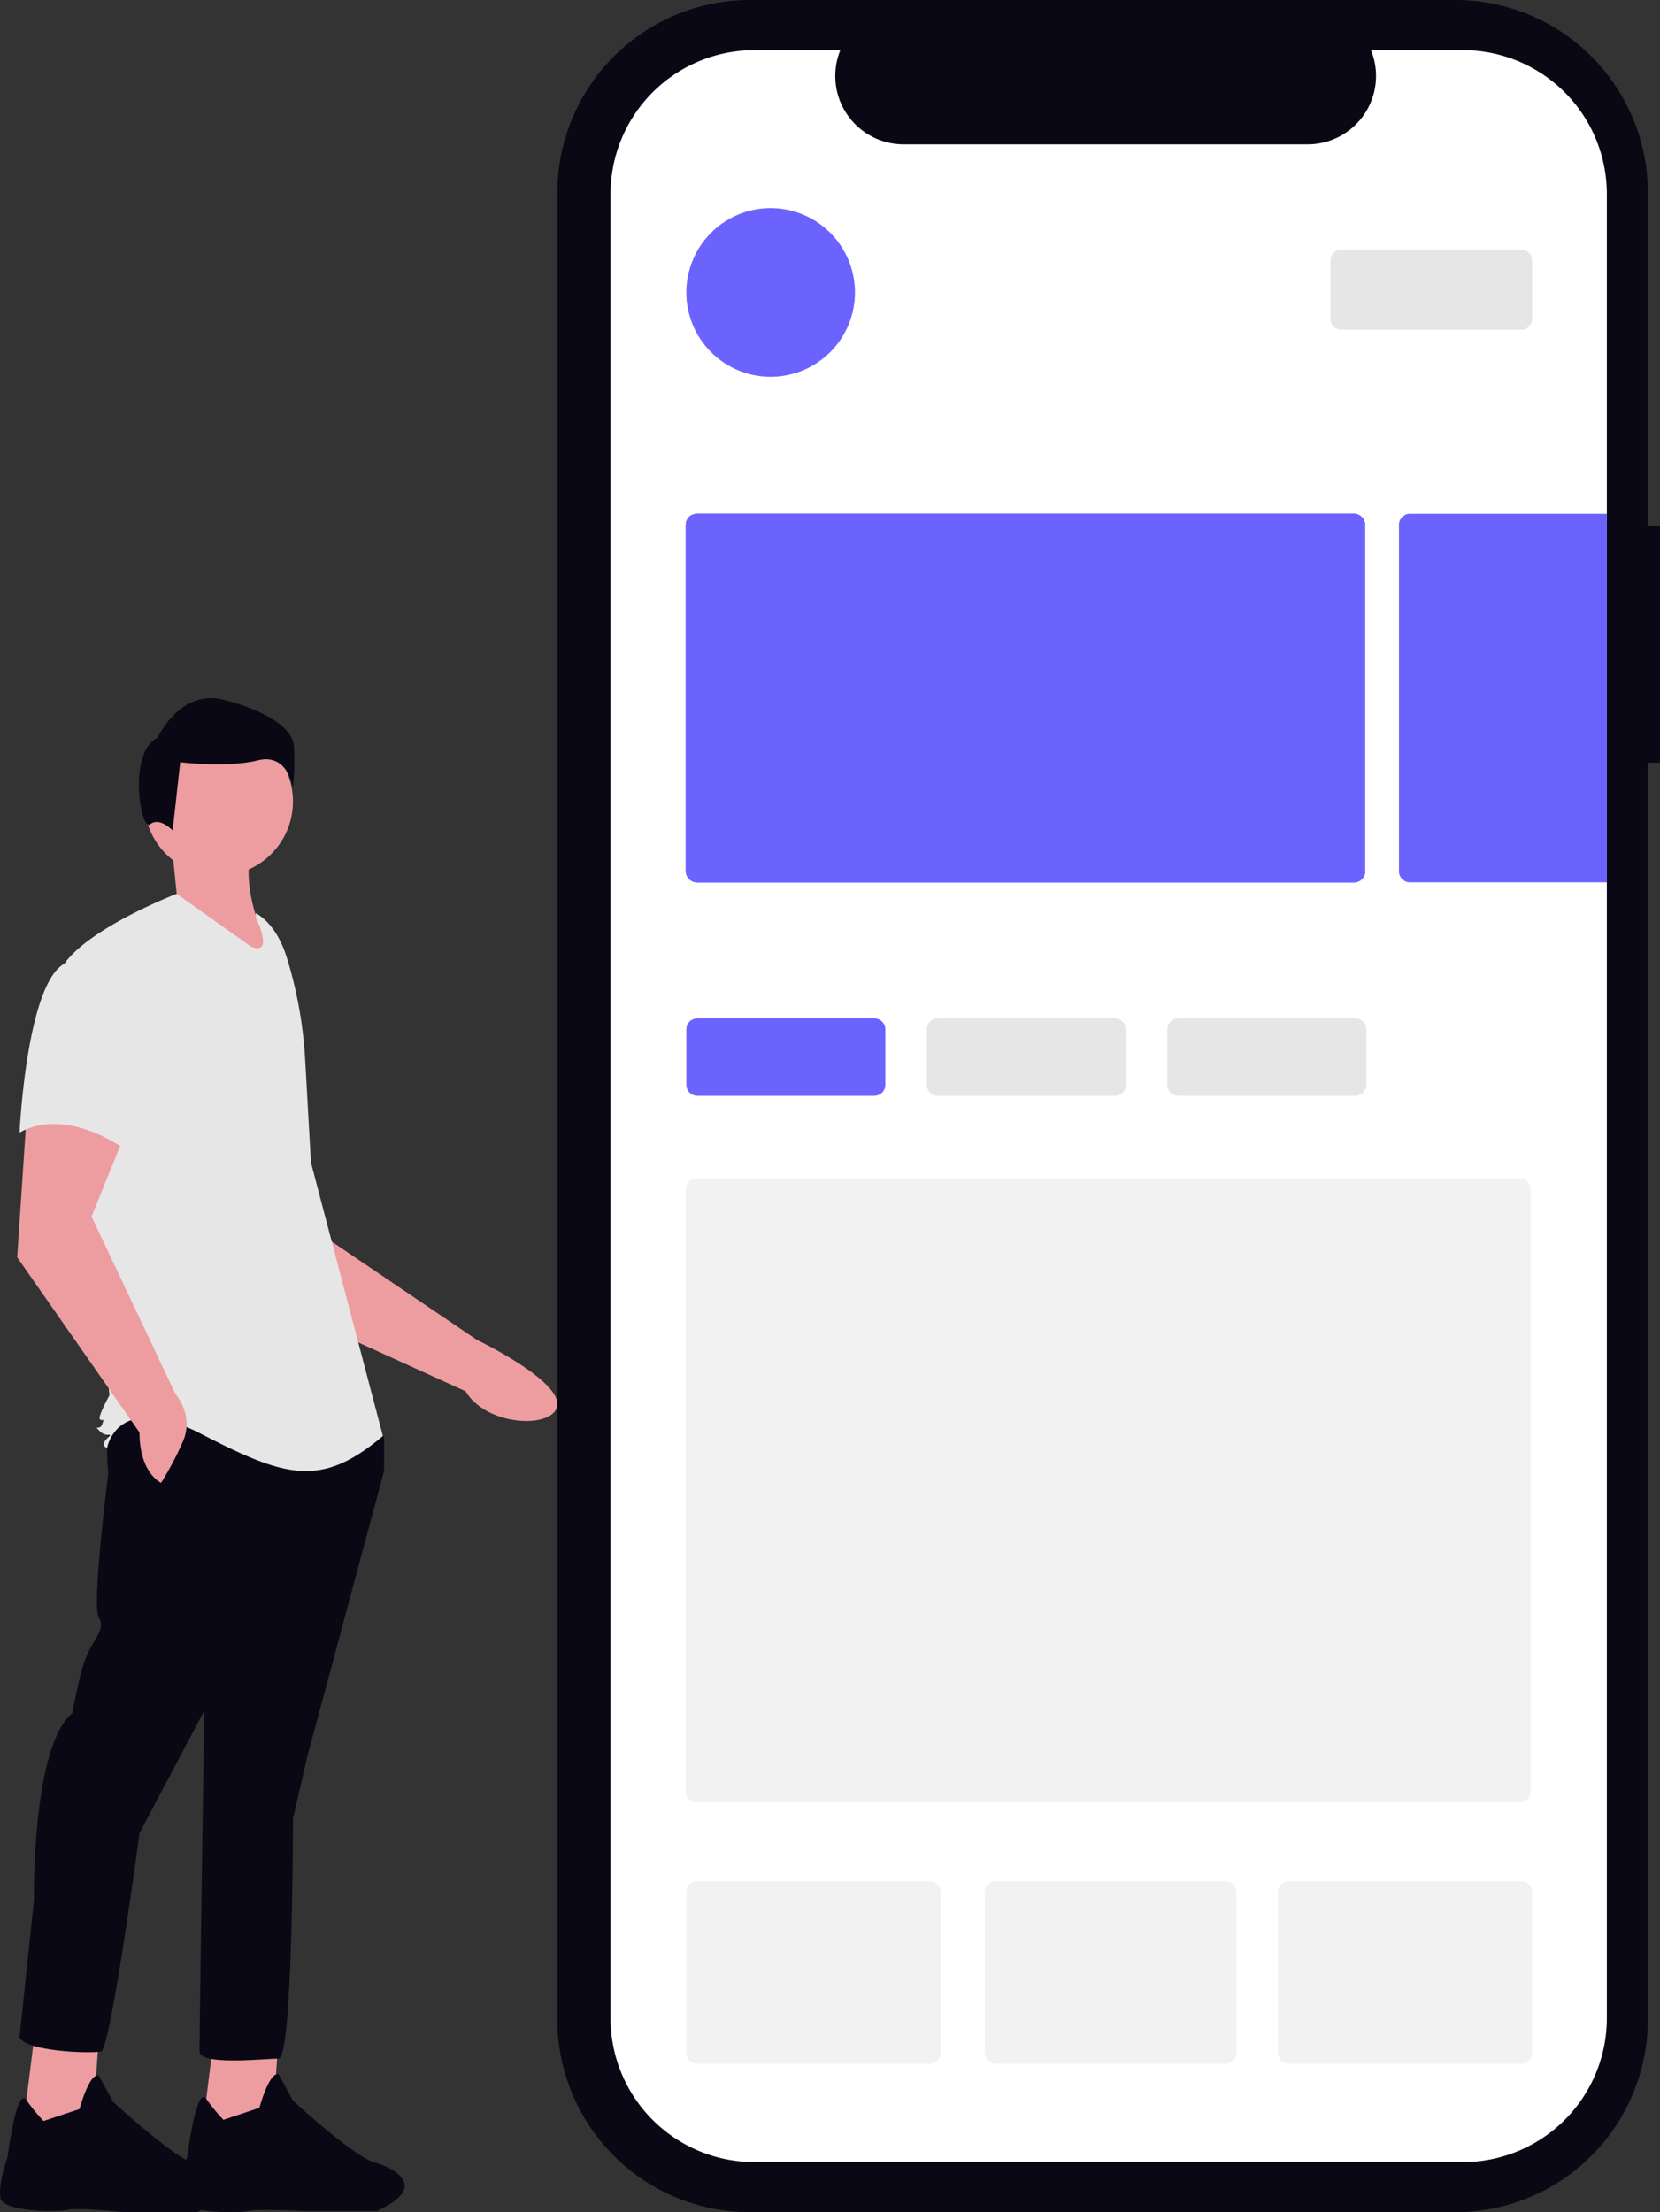 <svg xmlns="http://www.w3.org/2000/svg" width="600.517" height="799.963" viewBox="0 0 600.517 799.963" xmlns:xlink="http://www.w3.org/1999/xlink" role="img" artist="Katerina Limpitsouni" source="https://undraw.co/"><rect x="0" y="0" width="600.517" height="799.963" fill="#333333" stroke="none"/><g transform="translate(-747.098 -126.745)"><g transform="translate(747.098 379.185)"><path d="M802.988,365.29l23.524,46.568,70.323,31.973c7.511,12.693,31.378,13.665,33.114,5.461,1.948-9.208-28.985-24.029-28.985-24.029l-58.827-39.789-5.147-34.254Z" transform="translate(-728.409 -193.171)" fill="#ed9da0"/><path d="M730.271,464.215l-4.338,34.7,25.161,1.736,2.6-36.438Z" transform="translate(-652.917 20.404)" fill="#ed9da0"/><path d="M869.811,681.552a68.131,68.131,0,0,1-6.209-7.592C860,668.97,856.8,694.566,856.8,694.566s-3.471,10.411-2.6,15.617,20.821,5.206,24.293,4.341,20.821,0,20.821,0h26.028c22.558-10.411,0-17.352,0-17.352-6.941-.868-30.365-22.558-30.365-22.558l-5.206-9.543c-3.47-.868-6.941,12.146-6.941,12.146Z" transform="translate(-788.989 -167.435)" fill="#090814"/><path d="M790.413,464.616l-4.341,34.7,25.161,1.736,2.6-36.44Z" transform="translate(-778.13 20.437)" fill="#ed9da0"/><path d="M929.947,681.954a68.2,68.2,0,0,1-6.209-7.592c-3.606-4.99-6.805,20.606-6.805,20.606s-3.47,9.544-2.6,14.749,20.821,5.2,24.293,4.341,20.821.868,20.821.868h26.028c22.558-10.411,0-17.352,0-17.352-6.941-.868-30.365-22.558-30.365-22.558l-5.206-9.543c-3.47-.868-6.941,12.146-6.941,12.146Z" transform="translate(-914.191 -167.402)" fill="#090814"/><path d="M894.753,446.716c-3.471,4.341-1.735,19.087-1.735,19.087s-6.073,47.717-3.47,52.055-1.735,7.808-4.341,13.882S880,552.561,880,552.561c-14.749,12.146-13.882,67.672-13.882,67.672l-5.2,49.452c1.735,5.206,26.028,6.073,29.5,5.206s13.882-78.951,13.882-78.951l23.424-44.247s-1.735,117.991-1.735,123.2,23.424,2.6,28.63,2.6,5.206-86.759,5.206-86.759l5.206-22.556,27.763-103.242v-12.15l-4.341-6.073S898.223,442.378,894.753,446.716Z" transform="translate(-853.837 -185.499)" fill="#090814"/><path d="M931.356,251.326c-5.451,12.14-2.224,29.1,8.682,47.717L895.79,278.222l6.941-6.073L901,254.8Z" transform="translate(-838.82 -201.366)" fill="#ed9da0"/><circle cx="26.896" cy="26.896" r="26.896" transform="translate(52.191 10.486)" fill="#ed9da0"/><path d="M929.863,277.511c5.794,3.445,9.26,9.774,11.25,16.215a153.667,153.667,0,0,1,6.6,36.711l2.1,37.3,26.028,98.906c-22.556,19.087-35.566,14.749-65.936-.868s-33.837,5.209-33.837,5.209-2.6-.868,0-3.47,0,0-2.6-2.6,0,0,.868-2.6,0-.868-.868-1.735,3.47-8.682,3.47-8.682L870,386.825l-8.682-91.963c10.411-13.014,39.907-24.293,39.907-24.293l26.9,19.087c8.682,3.47,1.735-10.411,1.735-10.411Z" transform="translate(-837.325 -199.788)" fill="#e6e6e6"/><path d="M930.418,343.937l-3.47,52.055L971.2,459.326c0,14.749,7.808,18.22,7.808,18.22a114.681,114.681,0,0,0,7.808-14.749c4.341-9.544-2.6-17.352-2.6-17.352l-30.365-64.2,13.014-32.1Z" transform="translate(-920.735 -193.771)" fill="#ed9da0"/><path d="M954.811,293.557c-14.749,5.206-17.352,61.6-17.352,61.6,17.352-9.544,38.173,6.073,38.173,6.073s4.341-14.749,9.544-33.835a33.157,33.157,0,0,0-6.941-31.234S969.565,288.353,954.811,293.557Z" transform="translate(-930.385 -198.048)" fill="#e6e6e6"/><path d="M895.049,250.774c3.424-2.739,8.095,2.24,8.095,2.24l2.739-24.653s17.119,2.054,28.076-.685,12.668,9.929,12.668,9.929a87.942,87.942,0,0,0,.343-15.4c-.685-6.161-9.588-12.322-25.337-16.435s-23.966,13.7-23.966,13.7C886.714,224.938,891.625,253.514,895.049,250.774Z" transform="translate(-840.686 -205.153)" fill="#090814"/></g><g transform="translate(948.728 126.745)"><path d="M665.247,269.294h-4.4V148.882A69.692,69.692,0,0,0,591.156,79.19h-255.1a69.692,69.692,0,0,0-69.692,69.692V809.461a69.692,69.692,0,0,0,69.692,69.692h255.1a69.692,69.692,0,0,0,69.692-69.692V354.994h4.4Z" transform="translate(-266.36 -79.19)" fill="#090814"/><path d="M592.235,95.686H558.942a24.726,24.726,0,0,1-22.9,34.065H389.887a24.726,24.726,0,0,1-22.9-34.065H335.894a52.045,52.045,0,0,0-52.045,52.045V807.345a52.044,52.044,0,0,0,52.043,52.044H592.228a52.045,52.045,0,0,0,52.045-52.045V147.731a52.044,52.044,0,0,0-52.039-52.045Z" transform="translate(-264.617 -77.551)" fill="#fff"/><rect width="245.766" height="133.276" rx="4" transform="translate(46.461 185.802)" fill="#6c63ff"/><path d="M4,0H75.2V133.276H4a4,4,0,0,1-4-4V4A4,4,0,0,1,4,0Z" transform="translate(304.453 185.802)" fill="#6c63ff"/><path d="M30.5,0A30.5,30.5,0,1,1,0,30.5,30.5,30.5,0,0,1,30.5,0Z" transform="translate(46.654 75.255)" fill="#6c63ff"/><path d="M4,0H69a4,4,0,0,1,4,4V25a4,4,0,0,1-4,4H4a4,4,0,0,1-4-4V4A4,4,0,0,1,4,0Z" transform="translate(279.654 90.255)" fill="#e6e6e6"/><path d="M4,0H68a4,4,0,0,1,4,4V24a4,4,0,0,1-4,4H4a4,4,0,0,1-4-4V4A4,4,0,0,1,4,0Z" transform="translate(46.654 368.255)" fill="#6c63ff"/><path d="M4,0H68a4,4,0,0,1,4,4V24a4,4,0,0,1-4,4H4a4,4,0,0,1-4-4V4A4,4,0,0,1,4,0Z" transform="translate(133.654 368.255)" fill="#e6e6e6"/><path d="M4,0H68a4,4,0,0,1,4,4V24a4,4,0,0,1-4,4H4a4,4,0,0,1-4-4V4A4,4,0,0,1,4,0Z" transform="translate(220.654 368.255)" fill="#e6e6e6"/><rect width="245.766" height="133.276" rx="4" transform="translate(46.461 185.802)" fill="#6c63ff"/><path d="M4,0H241.766a4,4,0,0,1,4,4V129.276a4,4,0,0,1-4,4H4a4,4,0,0,1-4-4V4A4,4,0,0,1,4,0Z" transform="translate(46.461 185.802)" fill="#6c63ff"/><path d="M4,0H301.678a4,4,0,0,1,4,4V221.679a4,4,0,0,1-4,4H4a4,4,0,0,1-4-4V4A4,4,0,0,1,4,0Z" transform="translate(46.461 426.078)" fill="#f2f2f2"/><path d="M4,0H88a4,4,0,0,1,4,4V62a4,4,0,0,1-4,4H4a4,4,0,0,1-4-4V4A4,4,0,0,1,4,0Z" transform="translate(46.654 680.255)" fill="#f2f2f2"/><path d="M4,0H88a4,4,0,0,1,4,4V62a4,4,0,0,1-4,4H4a4,4,0,0,1-4-4V4A4,4,0,0,1,4,0Z" transform="translate(260.654 680.255)" fill="#f2f2f2"/><path d="M4,0H87a4,4,0,0,1,4,4V62a4,4,0,0,1-4,4H4a4,4,0,0,1-4-4V4A4,4,0,0,1,4,0Z" transform="translate(154.654 680.255)" fill="#f2f2f2"/></g></g></svg>